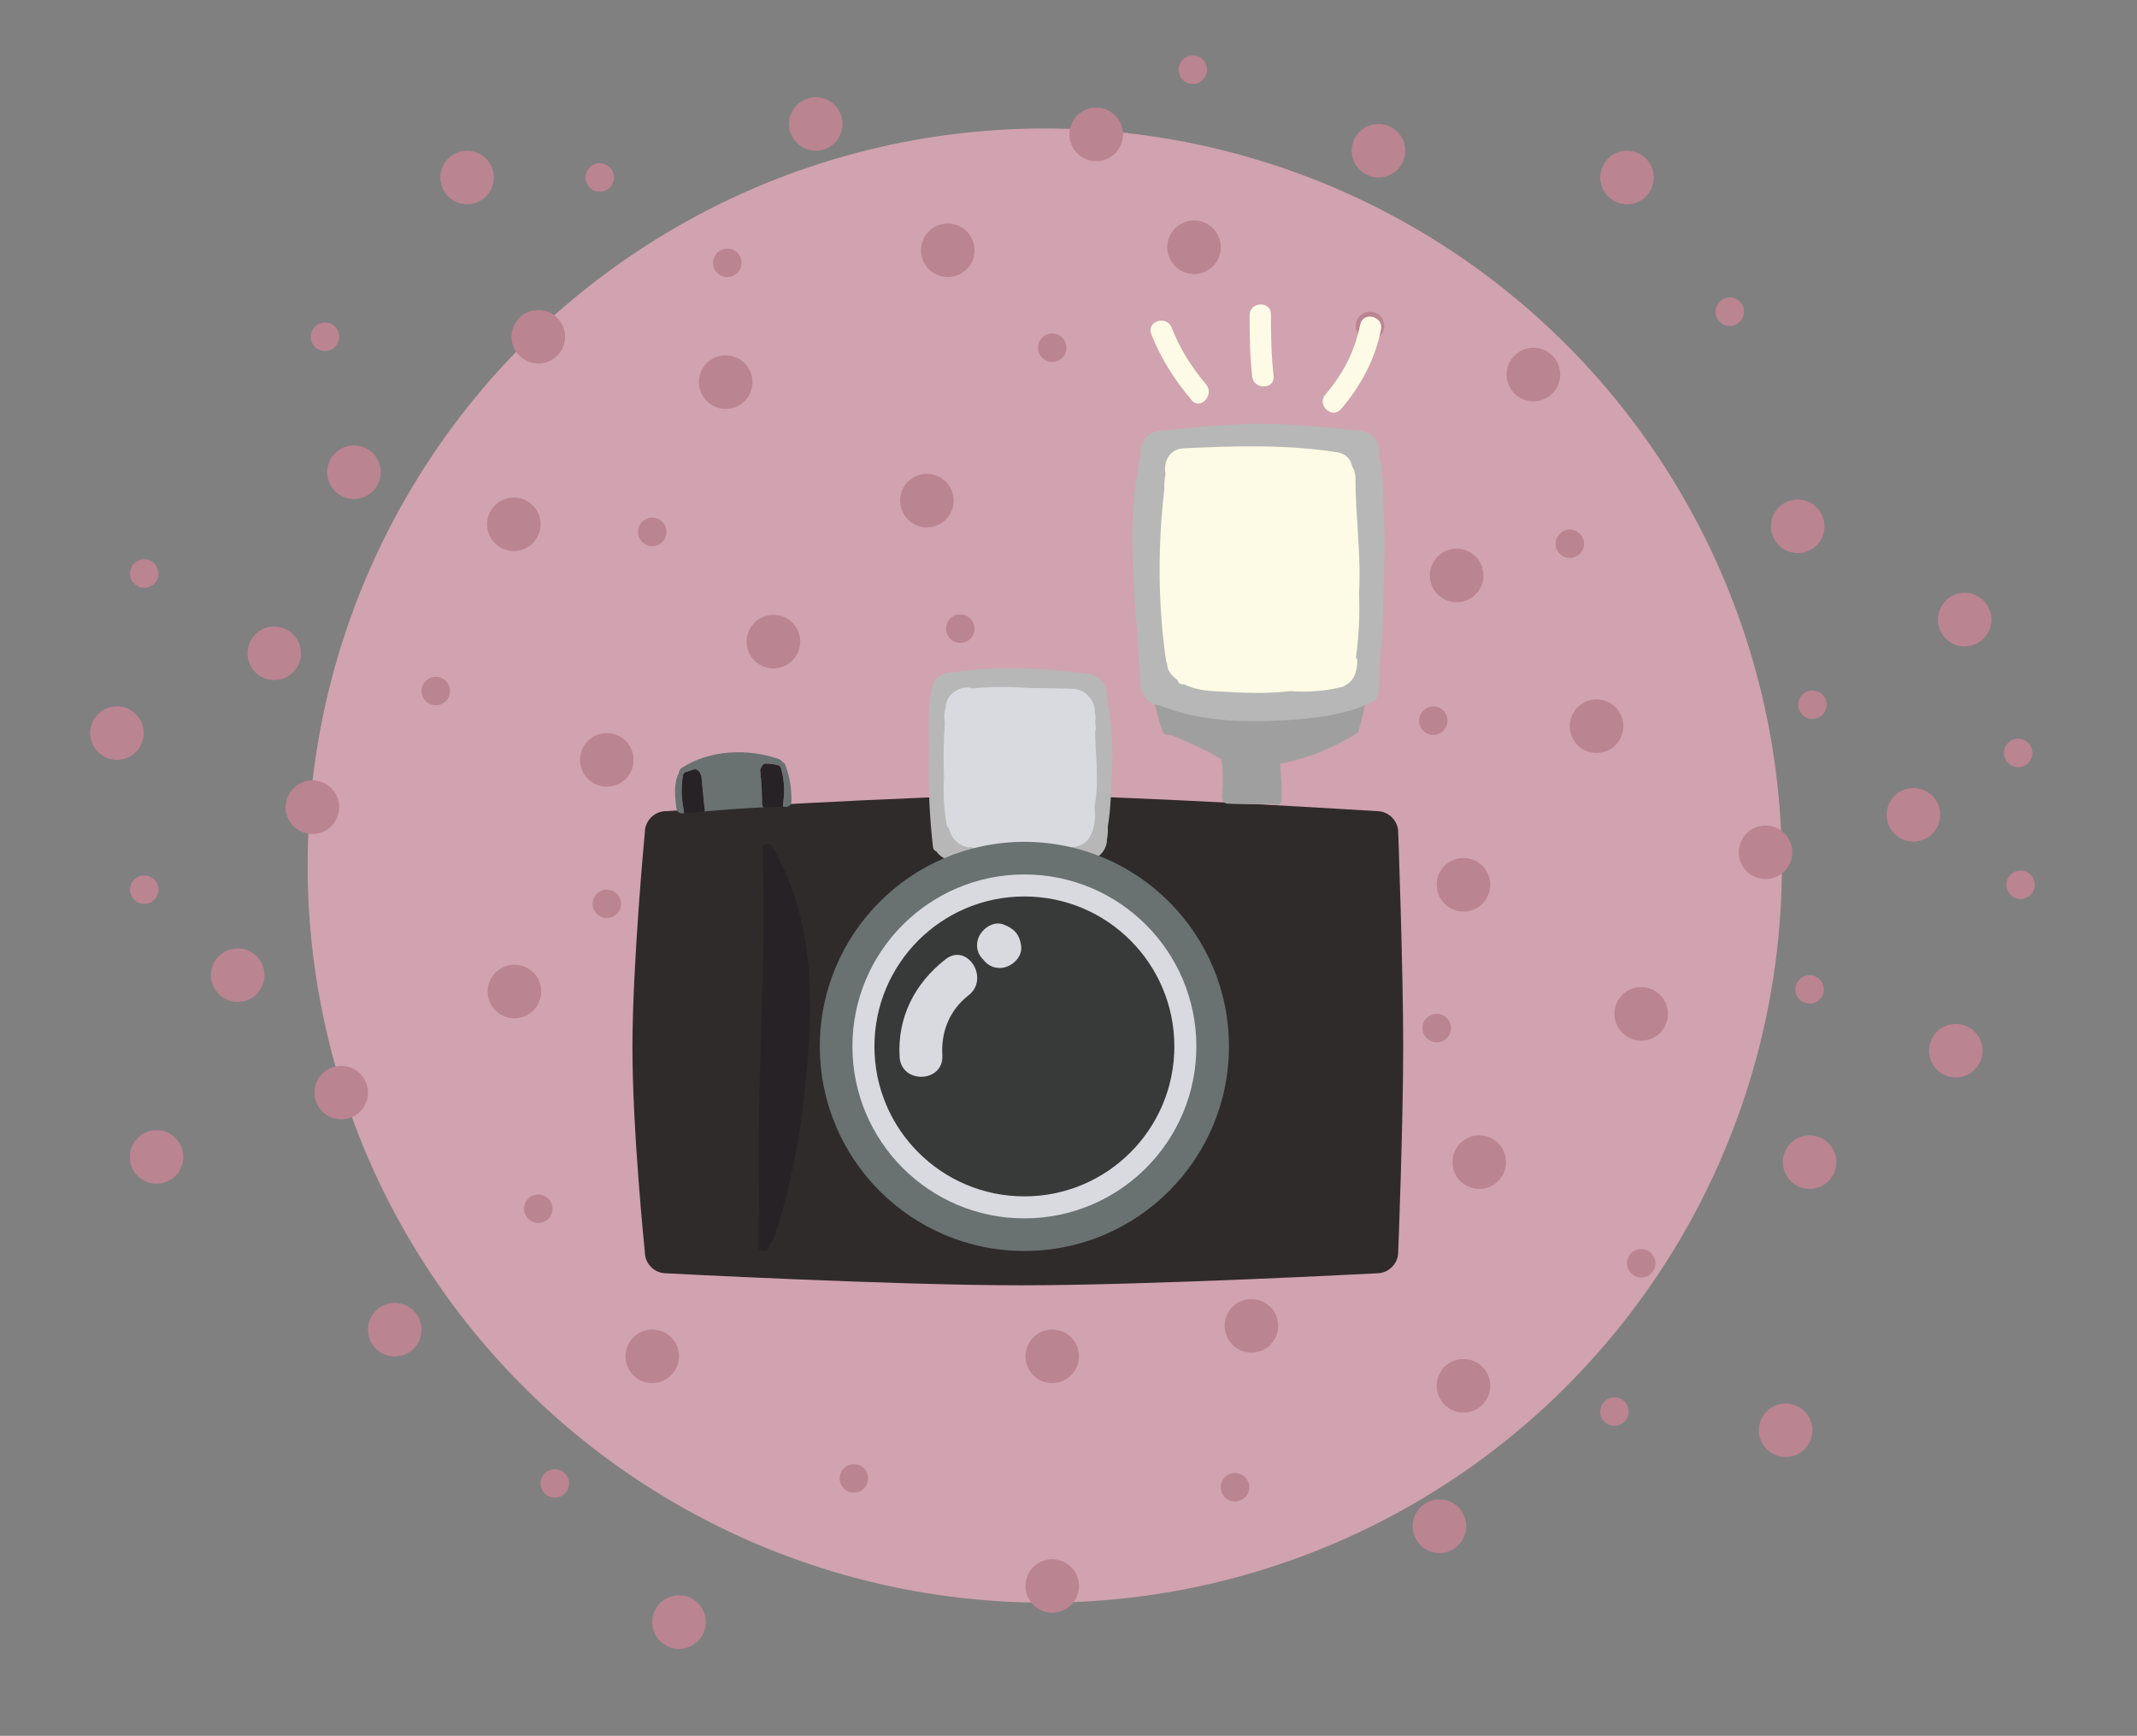 <?xml version="1.0" encoding="utf-8"?>
<!-- Generator: Adobe Illustrator 16.0.0, SVG Export Plug-In . SVG Version: 6.00 Build 0)  -->
<!DOCTYPE svg PUBLIC "-//W3C//DTD SVG 1.1//EN" "http://www.w3.org/Graphics/SVG/1.1/DTD/svg11.dtd">
<svg version="1.1" xmlns="http://www.w3.org/2000/svg" xmlns:xlink="http://www.w3.org/1999/xlink" x="0px" y="0px"
	 width="194.09px" height="157.662px" viewBox="0 0 194.09 157.662" enable-background="new 0 0 194.09 157.662"
	 xml:space="preserve">
<rect x="0" y="0" width="194.09" height="157.662" fill="#808080" stroke="none"/>
<g id="grid" display="none">
</g>
<g id="Layer_1">
	<g>
		<circle fill="#D1A2AF" cx="94.889" cy="78.618" r="66.949"/>
		<g>
			<circle fill="#BB8491" cx="28.375" cy="73.318" r="2.432"/>
			<circle fill="#BB8491" cx="30.992" cy="99.237" r="2.431"/>
			<circle fill="#BB8491" cx="46.669" cy="47.624" r="2.431"/>
			<circle fill="#BB8491" cx="55.115" cy="69.02" r="2.432"/>
			<circle fill="#BB8491" cx="145.005" cy="65.957" r="2.432"/>
			<circle fill="#BB8491" cx="163.274" cy="47.803" r="2.432"/>
			<circle fill="#BB8491" cx="147.769" cy="16.122" r="2.431"/>
			<circle fill="#BB8491" cx="178.44" cy="56.277" r="2.431"/>
			<circle fill="#BB8491" cx="173.785" cy="74.009" r="2.432"/>
			<circle fill="#BB8491" cx="132.3" cy="52.266" r="2.432"/>
			<circle fill="#BB8491" cx="177.635" cy="95.433" r="2.432"/>
			<circle fill="#BB8491" cx="160.35" cy="77.413" r="2.431"/>
			<circle fill="#BB8491" cx="84.185" cy="45.47" r="2.431"/>
			<circle fill="#BB8491" cx="86.079" cy="22.733" r="2.431"/>
			<circle fill="#BB8491" cx="139.269" cy="34.017" r="2.432"/>
			<circle fill="#BB8491" cx="125.2" cy="13.69" r="2.431"/>
			<circle fill="#BB8491" cx="108.445" cy="22.457" r="2.431"/>
			<circle fill="#BB8491" cx="99.562" cy="12.206" r="2.432"/>
			<circle fill="#BB8491" cx="24.91" cy="59.338" r="2.431"/>
			<circle fill="#BB8491" cx="46.722" cy="90.058" r="2.431"/>
			<circle fill="#BB8491" cx="14.216" cy="105.084" r="2.431"/>
			<circle fill="#BB8491" cx="35.855" cy="120.771" r="2.432"/>
			<circle fill="#BB8491" cx="95.567" cy="123.191" r="2.431"/>
			<circle fill="#BB8491" cx="61.671" cy="147.33" r="2.431"/>
			<circle fill="#BB8491" cx="95.567" cy="144.052" r="2.431"/>
			<circle fill="#BB8491" cx="132.919" cy="125.87" r="2.432"/>
			<circle fill="#BB8491" cx="130.735" cy="138.623" r="2.432"/>
			<circle fill="#BB8491" cx="162.18" cy="129.91" r="2.432"/>
			<circle fill="#BB8491" cx="113.658" cy="120.422" r="2.432"/>
			<circle fill="#BB8491" cx="74.145" cy="113.442" r="2.432"/>
			<circle fill="#BB8491" cx="48.887" cy="30.588" r="2.431"/>
			<circle fill="#BB8491" cx="42.421" cy="16.121" r="2.431"/>
			<circle fill="#BB8491" cx="74.091" cy="11.259" r="2.431"/>
			<circle fill="#BB8491" cx="32.148" cy="42.892" r="2.432"/>
			<circle fill="#BB8491" cx="65.908" cy="34.708" r="2.432"/>
			<circle fill="#BB8491" cx="70.244" cy="58.28" r="2.432"/>
			<circle fill="#BB8491" cx="10.621" cy="66.588" r="2.431"/>
			<circle fill="#BB8491" cx="21.592" cy="88.573" r="2.432"/>
			<circle fill="#BB8491" cx="59.239" cy="123.191" r="2.431"/>
			<circle fill="#BB8491" cx="134.353" cy="105.554" r="2.432"/>
			<circle fill="#BB8491" cx="164.356" cy="105.554" r="2.432"/>
			<circle fill="#BB8491" cx="132.919" cy="80.364" r="2.432"/>
			<circle fill="#BB8491" cx="149.061" cy="92.089" r="2.431"/>
			<circle fill="#BB8491" cx="39.579" cy="62.764" r="1.292"/>
			<circle fill="#BB8491" cx="59.239" cy="48.312" r="1.292"/>
			<circle fill="#BB8491" cx="87.219" cy="57.101" r="1.292"/>
			<circle fill="#BB8491" cx="55.115" cy="82.098" r="1.292"/>
			<circle fill="#BB8491" cx="48.887" cy="109.783" r="1.292"/>
			<circle fill="#BB8491" cx="13.099" cy="80.805" r="1.292"/>
			<circle fill="#BB8491" cx="149.062" cy="114.74" r="1.292"/>
			<circle fill="#BB8491" cx="146.629" cy="128.211" r="1.292"/>
			<circle fill="#BB8491" cx="130.488" cy="93.381" r="1.292"/>
			<circle fill="#BB8491" cx="130.179" cy="65.458" r="1.292"/>
			<circle fill="#BB8491" cx="124.425" cy="29.607" r="1.292"/>
			<circle fill="#BB8491" cx="95.567" cy="31.585" r="1.292"/>
			<circle fill="#BB8491" cx="66.054" cy="23.871" r="1.292"/>
			<circle fill="#BB8491" cx="164.356" cy="89.866" r="1.292"/>
			<circle fill="#BB8491" cx="13.099" cy="52.095" r="1.292"/>
			<circle fill="#BB8491" cx="54.472" cy="16.121" r="1.292"/>
			<circle fill="#BB8491" cx="29.514" cy="30.588" r="1.292"/>
			<circle fill="#BB8491" cx="112.168" cy="135.083" r="1.292"/>
			<circle fill="#BB8491" cx="77.554" cy="134.282" r="1.292"/>
			<circle fill="#BB8491" cx="50.393" cy="134.737" r="1.292"/>
			<circle fill="#BB8491" cx="183.518" cy="80.364" r="1.292"/>
			<circle fill="#BB8491" cx="164.612" cy="64.01" r="1.292"/>
			<circle fill="#BB8491" cx="142.574" cy="49.388" r="1.292"/>
			<circle fill="#BB8491" cx="157.104" cy="28.314" r="1.292"/>
			<circle fill="#BB8491" cx="108.334" cy="6.334" r="1.292"/>
			<circle fill="#BB8491" cx="183.296" cy="68.388" r="1.292"/>
		</g>
		<g>
			<g>
				<path fill="#2F2B2A" d="M126.99,113.712c0,1.071-0.868,1.94-1.941,1.94c0,0-20.624,1.091-32.27,1.091
					c-11.648,0-32.272-1.091-32.272-1.091c-1.072,0-1.941-0.87-1.941-1.94c0,0-1.125-10.907-1.125-18.564
					c0-7.656,1.125-19.531,1.125-19.531c0-1.072,0.869-1.942,1.941-1.942c0,0,23.292-1.456,32.272-1.456
					c8.977,0,32.27,1.456,32.27,1.456c1.073,0,1.941,0.87,1.941,1.942c0,0,0.454,12.464,0.454,19.428
					C127.444,102.01,126.99,113.712,126.99,113.712z"/>
				<path fill="#B7B7B7" d="M100.542,63.417V63.12c0-0.812-0.5-1.508-1.21-1.796c-0.054-0.039-0.122-0.072-0.208-0.085
					c-0.035-0.002-0.071-0.009-0.106-0.013c-0.064-0.014-0.133-0.018-0.199-0.025c-4.034-0.542-8.35-0.759-12.372-0.121
					c-0.046-0.01-0.093-0.021-0.15-0.014c-0.058,0.006-0.109,0.022-0.164,0.031c-0.064-0.005-0.132,0.003-0.208,0.031
					c-0.011,0.004-0.021,0.011-0.033,0.016c-0.172,0.052-0.323,0.133-0.463,0.225c-0.225,0.131-0.433,0.286-0.602,0.499
					c-0.089,0.11-0.114,0.229-0.105,0.342c-0.563,2.096-0.322,4.261-0.365,6.412c-0.054,2.795,0.063,5.537,0.381,8.315
					c0.023,0.212,0.157,0.342,0.314,0.404c0.352,0.498,0.928,0.823,1.584,0.823h11.964c1.072,0,1.941-0.867,1.941-1.94
					c0.079-0.371,0.094-0.745,0.074-1.117c0.289-1.754,0.311-3.596,0.386-5.331C101.097,67.639,100.981,65.507,100.542,63.417z"/>
				<path fill="#D8DADF" d="M99.468,66.407c0.034-0.056,0.059-0.117,0.057-0.196c-0.005-0.188-0.022-0.374-0.047-0.552
					c0.004-0.138,0.006-0.278,0.015-0.416c0.013-0.229-0.018-0.428-0.066-0.613c0-0.017,0.006-0.031,0.006-0.046v-0.06
					c0-0.481-0.213-0.915-0.537-1.241c-0.322-0.405-0.807-0.695-1.456-0.719C96.1,62.512,94.76,62.49,93.42,62.49
					c-1.69-0.125-3.379-0.132-5.078,0.035c-0.189-0.054-0.39-0.089-0.612-0.08c-0.898,0.035-1.838,0.837-1.842,1.788
					c-0.126,0.451-0.155,0.915-0.075,1.392c-0.121,1.677-0.144,3.353-0.072,5.031c-0.106,1.435,0.005,2.855,0.239,4.272
					c0.022,0.132,0.098,0.23,0.196,0.294c0.202,0.883,0.819,1.56,1.73,1.732c0.088,0.018,0.167,0.004,0.24-0.019
					c0.499,0.143,0.999,0.231,1.498,0.295c2.564,0.506,5.309,0.645,7.73-0.297c0.673-0.02,1.327-0.375,1.653-1.001
					c0.427-0.821,0.483-1.723,0.377-2.616C99.848,71.086,99.491,68.687,99.468,66.407z"/>
				<path fill="#272225" d="M70.258,77.093c-0.014-0.023-0.034-0.036-0.052-0.057c-0.042-0.516-0.984-0.474-0.964,0.055
					c0.419,11.083-0.634,22.149-0.271,33.247c-0.054,0.064-0.092,0.141-0.092,0.239v2.335c0,0.015-0.005,0.035,0,0.05v0.284
					c0,0.008,0.004,0.015,0.004,0.023c0.001,0.04,0.012,0.076,0.026,0.109c0.01,0.025,0.021,0.048,0.034,0.068
					c0.009,0.013,0.019,0.023,0.03,0.033c0.102,0.113,0.268,0.161,0.436,0.143c0.025-0.002,0.05-0.009,0.077-0.013
					c0.025-0.006,0.05-0.011,0.075-0.02c0.039-0.014,0.072-0.034,0.104-0.055c0.015-0.011,0.03-0.02,0.044-0.031
					c0.025-0.023,0.047-0.051,0.066-0.081c0.016-0.021,0.028-0.042,0.038-0.067c0.006-0.014,0.018-0.022,0.021-0.038
					c0.037-0.125,0.079-0.247,0.115-0.371c0.11-0.046,0.207-0.114,0.249-0.236c2.034-5.829,2.896-12.17,3.296-18.316
					C73.881,88.441,73.242,82.352,70.258,77.093z"/>
				<circle fill="#697171" cx="93.038" cy="95.045" r="18.58"/>
				<circle fill="#383A3A" stroke="#D8DADF" stroke-width="2" stroke-miterlimit="10" cx="93.039" cy="95.045" r="14.62"/>
				<path fill="#D8DADF" d="M92.745,85.901c-0.15-1.042-0.638-1.573-1.621-1.936c-0.994-0.366-2.114,0.514-2.333,1.449
					c-0.17,0.731,0.077,1.341,0.541,1.777c0.351,0.458,0.876,0.752,1.549,0.727C91.856,87.878,92.894,86.95,92.745,85.901z"/>
				<path fill="#D8DADF" d="M85.877,87.131c-2.802,2.181-4.384,5.282-4.171,8.871c0.149,2.496,4.028,2.348,3.879-0.153
					c-0.127-2.147,0.662-4.107,2.381-5.446C89.924,88.881,87.857,85.59,85.877,87.131z"/>
				<path fill="#A09F9F" d="M123.561,62.497c-0.005,0-0.006-0.003-0.01-0.003c-0.892-0.104-1.787-0.179-2.682-0.246
					c-1.607-0.32-3.523-0.17-4.733-0.161c-3.542,0.023-7.059,0.42-10.59,0.636c-0.16,0.01-0.275,0.083-0.351,0.182
					c-0.258,0.048-0.499,0.28-0.417,0.612c0.244,0.978,0.474,1.962,0.809,2.913c0.109,0.305,0.407,0.37,0.644,0.284
					c1.58,0.641,3.224,1.349,4.696,2.247c0.001,0.021-0.005,0.036-0.001,0.057c0.191,1.056,0.147,2.204,0.059,3.269
					c-0.005,0.066,0.006,0.121,0.021,0.173c0,0.251,0.162,0.519,0.484,0.536c1.355,0.069,2.71,0.068,4.066,0.005
					c0.259,0.267,0.847,0.14,0.847-0.347c0-1.097-0.005-2.196-0.149-3.283c2.487-0.476,4.824-1.405,6.962-2.761
					c0.155-0.098,0.208-0.236,0.209-0.374c0-0.002,0.002-0.004,0.002-0.006c0.328-1.017,0.548-2.091,0.648-3.153
					C124.107,62.732,123.825,62.516,123.561,62.497z"/>
				<path fill="#B7B7B7" d="M125.57,45.482c0-0.011-0.001-0.019-0.001-0.029c0.102-1.305-0.006-2.602-0.276-3.891v-0.511
					c0-1.071-0.868-1.941-1.942-1.941c0,0-5.459-0.619-8.916-0.619c-3.458,0-8.917,0.619-8.917,0.619
					c-1.073,0-1.941,0.87-1.941,1.941v0.293c-0.11,0.46-0.192,0.922-0.222,1.388c-0.605,2.958-0.557,6.079-0.45,9.056
					c0.069,1.956,0.232,3.908,0.396,5.859c0.113,1.343,0.055,2.521,0.275,3.698v0.805c0,1.011,0.776,1.833,1.764,1.923
					c2.994,1.201,6.157,1.493,9.373,1.419c3.16-0.072,7.187-0.32,10.04-1.795c0.109-0.057,0.175-0.132,0.208-0.216
					c0.219-0.244,0.294-0.534,0.26-0.858c0.04-0.153,0.072-0.31,0.072-0.473v-1.802c0.356-3.069,0.351-6.231,0.437-9.289
					C125.782,49.201,125.758,47.331,125.57,45.482z"/>
				<path fill="#FDFBE5" d="M123.433,53.928c0.203-3.479-0.322-7.003-0.327-10.519c-0.001-0.422-0.116-0.76-0.296-1.029
					c-0.111-0.627-0.533-1.166-1.351-1.297c-4.561-0.731-9.363-0.58-13.96-0.364c-1.323,0.063-1.844,1.273-1.646,2.31
					c-0.084,0.47-0.118,0.943-0.106,1.419c-0.595,5.099-0.585,10.391,0.143,15.458c0.022,0.148,0.065,0.279,0.111,0.409
					c0.008,0.111,0.034,0.215,0.06,0.32c0.002,0.078,0.017,0.158,0.065,0.239c0.017,0.026,0.038,0.044,0.054,0.069
					c0.09,0.181,0.204,0.35,0.369,0.48c0.125,0.135,0.265,0.247,0.407,0.357c0.029,0.181,0.172,0.356,0.433,0.374
					c0.055,0.004,0.11,0.004,0.165,0.006c0.925,0.47,2.041,0.602,3.124,0.64c0.001,0,0.001,0,0.001,0
					c2.149,0.144,4.377,0.23,6.538-0.029c1.593,0.124,3.206,0.003,4.752-0.398c0.104-0.027,0.171-0.078,0.224-0.14
					c0.797-0.375,1.07-1.283,1.085-2.201c0.002-0.139-0.054-0.233-0.129-0.304C123.419,57.802,123.512,55.872,123.433,53.928z"/>
				<g>
					<path fill="#697171" d="M71.329,69.489c-0.056-0.145-0.156-0.236-0.272-0.281c-0.055-0.107-0.144-0.199-0.281-0.248
						c-2.837-1.004-6.297-0.867-8.866,0.792c-0.088,0.057-0.138,0.131-0.173,0.208c-0.038,0.056-0.068,0.122-0.077,0.211
						c-0.002,0.018,0,0.034-0.002,0.051c-0.497,0.939-0.352,2.239-0.213,3.233c0.056,0.389,0.443,0.491,0.711,0.377
						c0-0.002,0-0.004,0-0.005c-0.256-1.125-0.329-2.234-0.132-3.373c0.041-0.239,0.208-0.349,0.39-0.362
						c0.02-0.009,0.034-0.024,0.057-0.031c0.163-0.046,0.324-0.102,0.484-0.162c0.202-0.075,0.361-0.008,0.469,0.11
						c0.099,0.06,0.168,0.16,0.189,0.297c0.048,0.064,0.088,0.139,0.095,0.238c0.088,0.985,0.2,1.969,0.285,2.953
						c0.006,0.08-0.011,0.143-0.033,0.203c1.812-0.148,3.624-0.295,5.438-0.373c-0.107-0.072-0.188-0.185-0.188-0.358
						c-0.003-0.974-0.048-1.943-0.162-2.911c-0.019-0.157,0.029-0.276,0.112-0.357c0.037-0.192,0.175-0.356,0.434-0.349
						c0.344,0.008,0.687,0.05,1.02,0.133c0.26,0.064,0.359,0.275,0.353,0.482c0.013,0.029,0.032,0.05,0.041,0.085
						c0.269,1.06,0.259,2.153,0.073,3.225c0.042,0,0.083-0.002,0.124-0.004c0.28,0.087,0.664-0.076,0.673-0.465
						C71.903,71.688,71.737,70.54,71.329,69.489z"/>
					<path fill="#272225" d="M63.708,70.547c-0.007-0.1-0.047-0.174-0.095-0.238c-0.021-0.138-0.091-0.238-0.189-0.297
						c-0.107-0.118-0.267-0.186-0.469-0.11c-0.16,0.061-0.321,0.116-0.484,0.162c-0.022,0.007-0.037,0.022-0.057,0.031
						c-0.182,0.013-0.349,0.124-0.39,0.362c-0.196,1.139-0.124,2.248,0.132,3.373c0,0.001,0,0.003,0,0.005
						c0.03-0.014,0.063-0.017,0.088-0.035c0.145,0.003,0.288,0.003,0.433-0.002c0.015,0,0.024,0.006,0.041,0.004
						c0.414-0.031,0.828-0.066,1.242-0.098c0.022-0.06,0.04-0.123,0.033-0.203C63.907,72.516,63.796,71.532,63.708,70.547z"/>
					<path fill="#272225" d="M71.007,70.055c-0.009-0.036-0.028-0.057-0.041-0.085c0.007-0.208-0.093-0.418-0.353-0.482
						c-0.333-0.083-0.676-0.125-1.02-0.133c-0.258-0.007-0.396,0.156-0.434,0.349c-0.083,0.081-0.131,0.2-0.112,0.357
						c0.114,0.968,0.159,1.937,0.162,2.911c0,0.174,0.08,0.286,0.188,0.358c0.562-0.023,1.122-0.042,1.683-0.049
						C71.266,72.208,71.275,71.115,71.007,70.055z"/>
				</g>
				<path fill="#FDFBE5" d="M109.541,34.914c-1.303-1.546-2.396-3.274-3.131-5.161c-0.451-1.16-2.306-0.581-1.85,0.588
					c0.866,2.221,2.133,4.182,3.664,6C109.028,37.298,110.335,35.861,109.541,34.914z"/>
				<path fill="#FDFBE5" d="M115.432,28.553c0-1.254-1.94-1.172-1.94,0.077c0,1.867,0.024,3.724,0.243,5.581
					c0.144,1.237,2.085,1.167,1.939-0.077C115.457,32.277,115.433,30.418,115.432,28.553z"/>
				<path fill="#FDFBE5" d="M123.536,29.482c-0.481,2.421-1.565,4.486-3.164,6.357c-0.812,0.95,0.61,2.27,1.425,1.317
					c1.808-2.114,3.085-4.493,3.63-7.232C125.672,28.697,123.781,28.255,123.536,29.482z"/>
			</g>
		</g>
	</g>
</g>
</svg>
